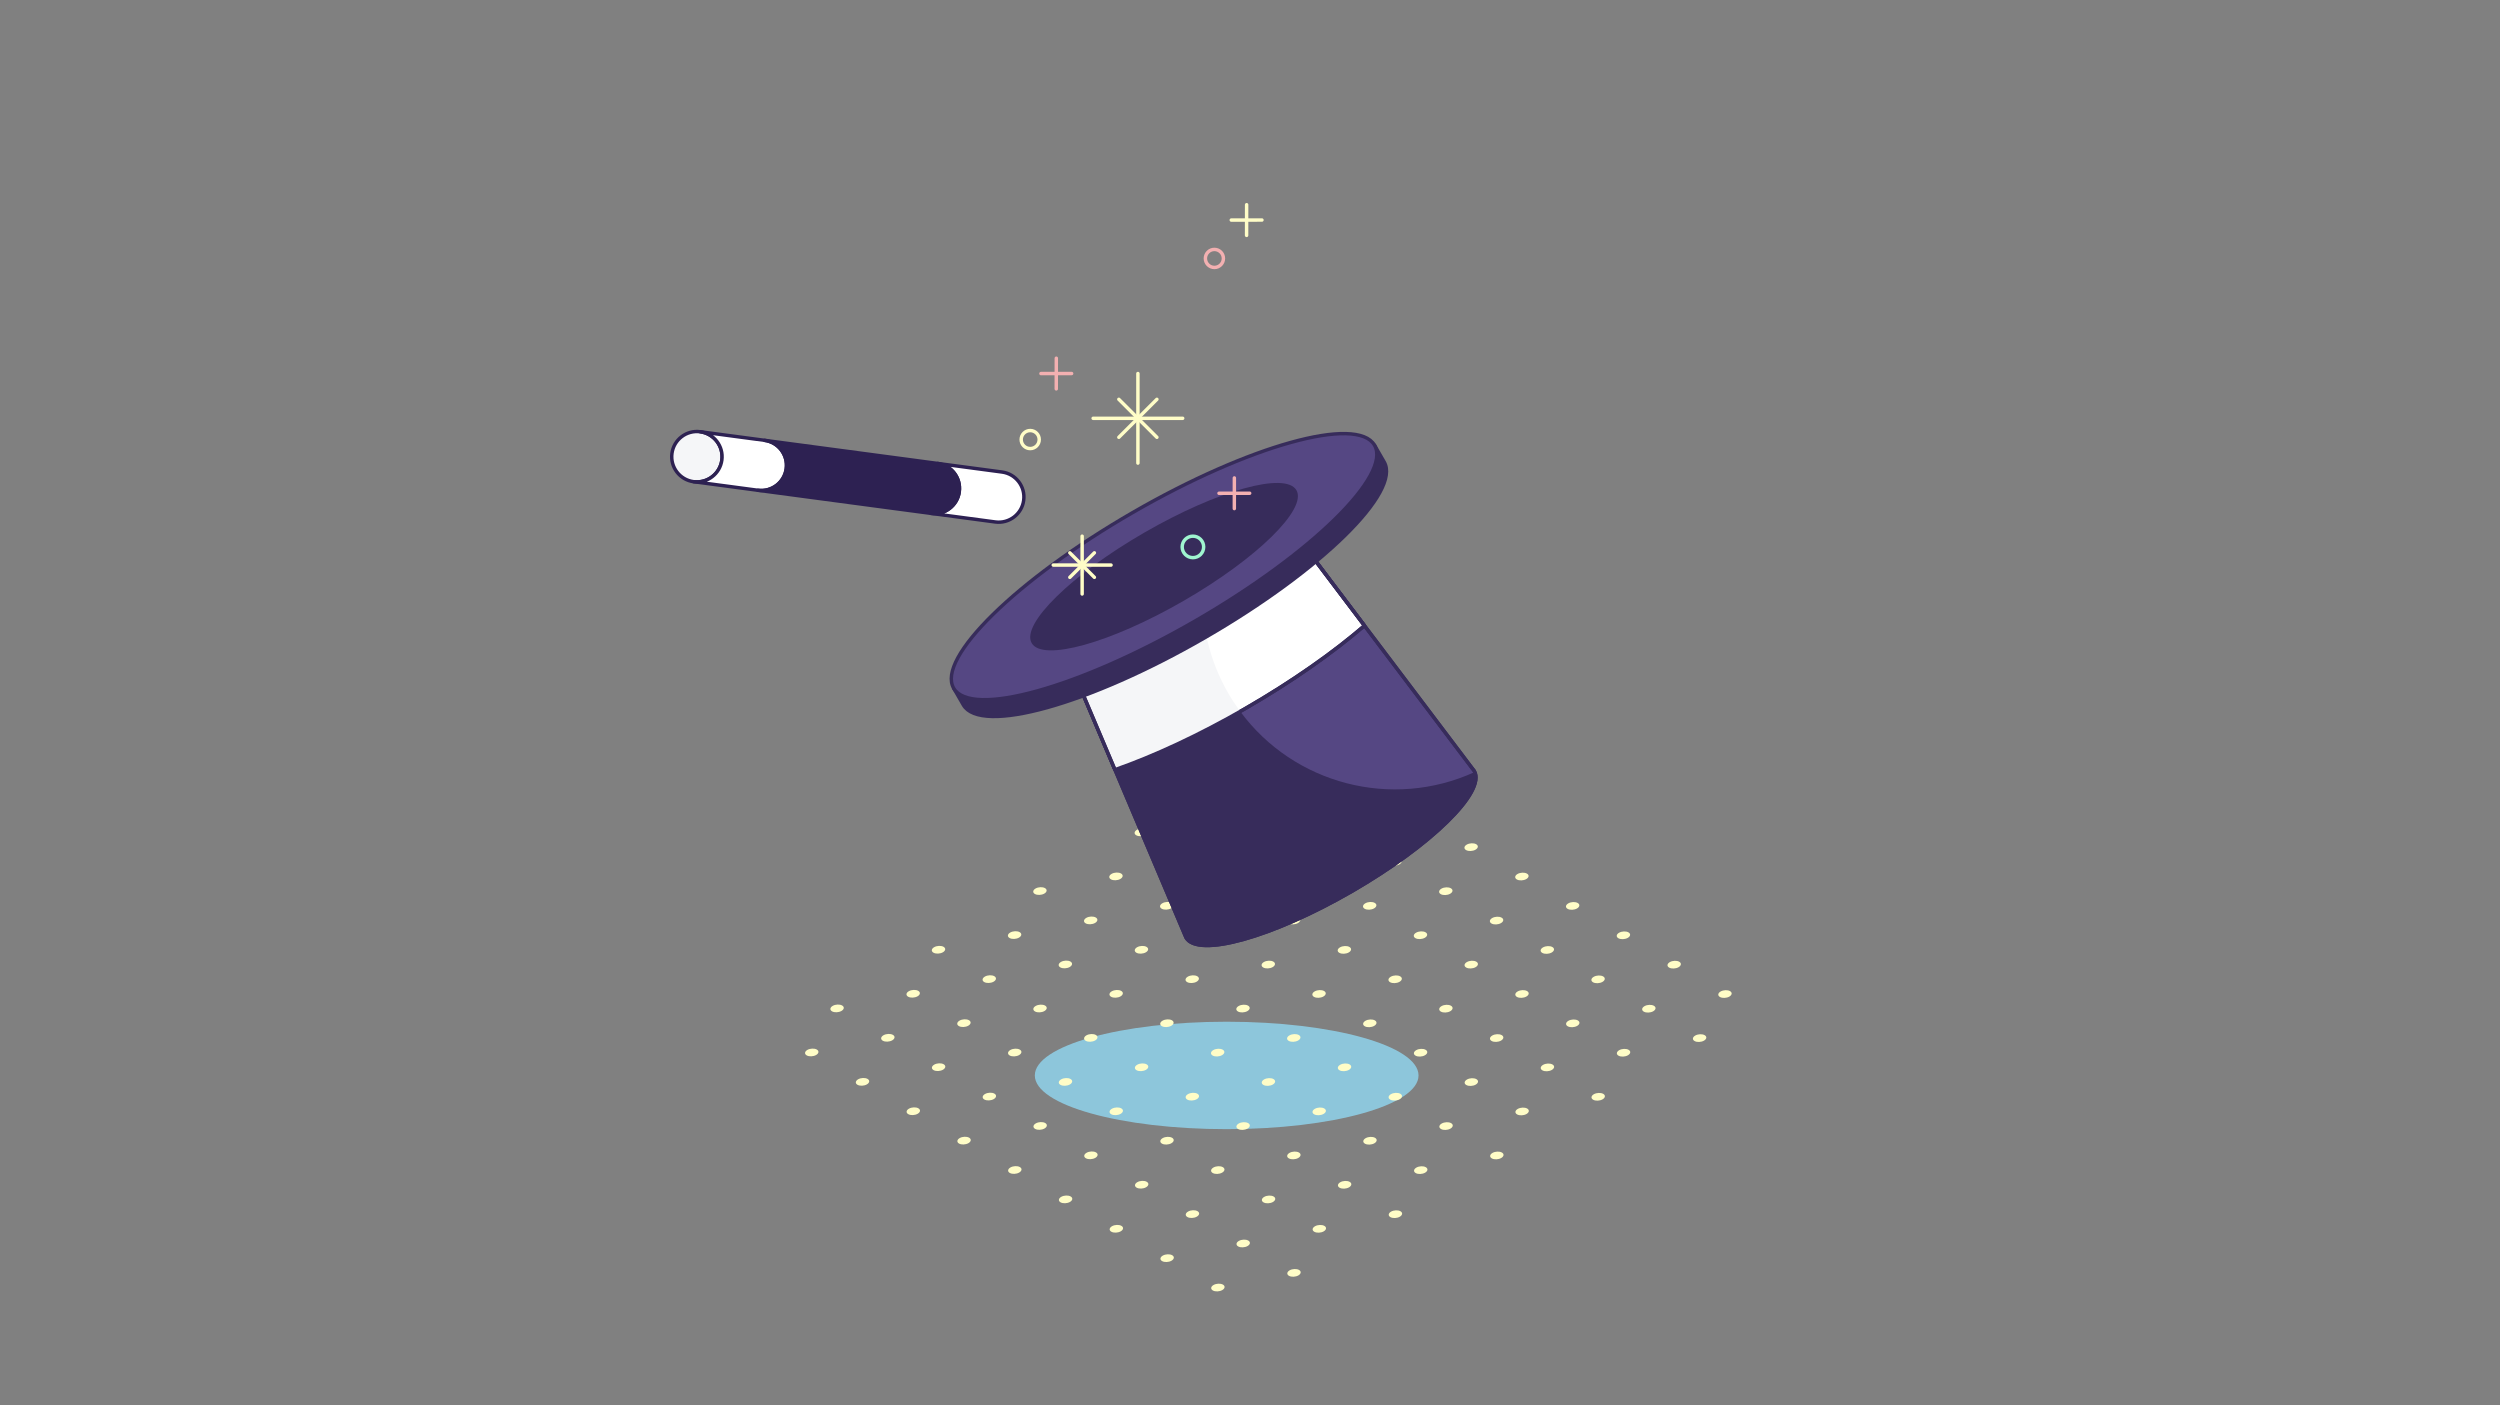 <?xml version="1.0" encoding="UTF-8"?> <svg xmlns="http://www.w3.org/2000/svg" width="724" height="407" viewBox="0 0 724 407" fill="none"><rect x="0" y="0" width="724" height="407" fill="#808080" stroke="none"/><path d="M316.574 121.142H342.506" stroke="#FFFDC7" stroke-linecap="round" stroke-linejoin="round"></path><path d="M329.539 134.111V108.173" stroke="#FFFDC7" stroke-linecap="round" stroke-linejoin="round"></path><path d="M335.037 126.641L324.016 115.644" stroke="#FFFDC7" stroke-linecap="round" stroke-linejoin="round"></path><path d="M335.037 115.644L324.016 126.641" stroke="#FFFDC7" stroke-linecap="round" stroke-linejoin="round"></path><path d="M310.341 108.173L301.461 108.183" stroke="#F3B0B1" stroke-linecap="round" stroke-linejoin="round"></path><path d="M305.906 103.738L305.896 112.618" stroke="#F3B0B1" stroke-linecap="round" stroke-linejoin="round"></path><path d="M365.458 63.722L356.578 63.731" stroke="#FFFDC7" stroke-linecap="round" stroke-linejoin="round"></path><path d="M361.023 59.287L361.014 68.167" stroke="#FFFDC7" stroke-linecap="round" stroke-linejoin="round"></path><g clip-path="url(#clip0_3182_6841)"><path d="M209.062 133.231C209.595 129.239 206.786 125.565 202.795 125.033C198.803 124.5 195.129 127.308 194.596 131.3C194.064 135.291 196.872 138.965 200.864 139.498C204.855 140.031 208.529 137.222 209.062 133.231Z" fill="#F5F6F8" stroke="#2D2152" stroke-linecap="round" stroke-linejoin="round"></path><path d="M227.7 135.719C228.233 131.727 225.425 128.054 221.433 127.521L202.783 125.031C206.775 125.564 209.583 129.238 209.05 133.229C208.517 137.221 204.844 140.029 200.852 139.496L219.502 141.986C223.494 142.519 227.168 139.711 227.7 135.719Z" fill="white" stroke="#2D2152" stroke-linecap="round" stroke-linejoin="round"></path><path d="M296.456 144.898C296.989 140.906 294.181 137.232 290.189 136.7L271.539 134.21C275.531 134.743 278.339 138.416 277.806 142.408C277.273 146.4 273.599 149.208 269.608 148.675L288.258 151.165C292.25 151.698 295.923 148.889 296.456 144.898Z" fill="white" stroke="#2D2152" stroke-linecap="round" stroke-linejoin="round"></path><path d="M277.806 142.408C278.339 138.416 275.531 134.743 271.539 134.21L221.434 127.521C225.425 128.054 228.234 131.727 227.701 135.719C227.168 139.711 223.494 142.519 219.503 141.986L269.619 148.677C273.611 149.209 277.285 146.401 277.818 142.409L277.806 142.408Z" fill="#2D2152" stroke="#2D2152" stroke-linecap="round" stroke-linejoin="round"></path></g><ellipse cx="355.245" cy="311.447" rx="55.563" ry="15.558" fill="#8DC6DB"></ellipse><mask id="mask0_3182_6841" style="mask-type:alpha" maskUnits="userSpaceOnUse" x="206" y="209" width="325" height="182"><path d="M345.467 390.001L206.336 309.989L380.583 209.086L530.382 286.875L345.467 390.001Z" fill="#D9D9D9"></path></mask><g mask="url(#mask0_3182_6841)"><path d="M211.51 241.851C212.214 242.256 213.441 242.205 214.249 241.741C215.056 241.27 215.144 240.563 214.447 240.158C213.742 239.753 212.516 239.805 211.708 240.269C210.9 240.732 210.812 241.446 211.51 241.851Z" fill="#FFFDC7"></path><path d="M240.885 224.854C241.589 225.259 242.816 225.208 243.624 224.744C244.431 224.273 244.519 223.566 243.822 223.161C243.117 222.756 241.891 222.808 241.083 223.271C240.275 223.743 240.187 224.449 240.885 224.854Z" fill="#FFFDC7"></path><path d="M204.183 254.609C204.888 255.014 206.115 254.962 206.922 254.499C207.73 254.028 207.818 253.321 207.121 252.916C206.416 252.511 205.189 252.563 204.382 253.026C203.574 253.498 203.486 254.204 204.183 254.609Z" fill="#FFFDC7"></path><path d="M233.554 237.604C234.259 238.009 235.486 237.958 236.293 237.494C237.101 237.023 237.189 236.316 236.492 235.911C235.787 235.506 234.56 235.558 233.753 236.021C232.945 236.493 232.857 237.199 233.554 237.604Z" fill="#FFFDC7"></path><path d="M262.906 220.614C263.611 221.019 264.837 220.967 265.645 220.504C266.453 220.04 266.541 219.326 265.843 218.921C265.138 218.516 263.912 218.567 263.104 219.031C262.297 219.502 262.208 220.209 262.906 220.614Z" fill="#FFFDC7"></path><path d="M226.213 250.361C226.918 250.766 228.144 250.714 228.952 250.251C229.759 249.787 229.847 249.073 229.15 248.668C228.452 248.263 227.219 248.315 226.411 248.778C225.603 249.242 225.515 249.956 226.213 250.361Z" fill="#FFFDC7"></path><path d="M255.586 233.364C256.291 233.769 257.517 233.717 258.325 233.254C259.132 232.782 259.221 232.076 258.523 231.671C257.825 231.266 256.592 231.317 255.784 231.781C254.976 232.252 254.888 232.959 255.586 233.364Z" fill="#FFFDC7"></path><path d="M284.943 216.366C285.648 216.771 286.874 216.719 287.682 216.256C288.49 215.784 288.578 215.078 287.88 214.673C287.175 214.268 285.949 214.319 285.141 214.783C284.334 215.247 284.246 215.961 284.943 216.366Z" fill="#FFFDC7"></path><path d="M218.883 263.119C219.588 263.524 220.814 263.472 221.622 263.008C222.429 262.545 222.517 261.831 221.82 261.426C221.122 261.021 219.889 261.072 219.081 261.536C218.273 262 218.185 262.714 218.883 263.119Z" fill="#FFFDC7"></path><path d="M248.256 246.114C248.961 246.519 250.187 246.467 250.995 246.004C251.802 245.54 251.89 244.826 251.193 244.421C250.488 244.016 249.262 244.067 248.454 244.531C247.646 244.995 247.558 245.709 248.256 246.114Z" fill="#FFFDC7"></path><path d="M277.613 229.124C278.318 229.529 279.544 229.477 280.352 229.013C281.16 228.542 281.248 227.835 280.55 227.431C279.845 227.026 278.619 227.077 277.811 227.541C277.004 228.012 276.915 228.719 277.613 229.124Z" fill="#FFFDC7"></path><path d="M306.986 212.126C307.691 212.531 308.917 212.479 309.725 212.015C310.533 211.544 310.621 210.837 309.923 210.433C309.218 210.028 307.992 210.079 307.184 210.543C306.377 211.014 306.288 211.721 306.986 212.126Z" fill="#FFFDC7"></path><path d="M214.486 274.169C213.781 273.764 212.555 273.816 211.747 274.279C210.939 274.75 210.851 275.457 211.549 275.862C212.254 276.267 213.48 276.215 214.288 275.752C215.095 275.28 215.183 274.574 214.486 274.169Z" fill="#FFFDC7"></path><path d="M240.92 258.872C241.625 259.277 242.851 259.225 243.659 258.761C244.466 258.29 244.555 257.584 243.857 257.179C243.152 256.774 241.926 256.825 241.118 257.289C240.31 257.76 240.222 258.467 240.92 258.872Z" fill="#FFFDC7"></path><path d="M270.293 241.874C270.998 242.279 272.224 242.227 273.032 241.763C273.839 241.292 273.928 240.585 273.23 240.181C272.525 239.776 271.299 239.827 270.491 240.291C269.683 240.762 269.595 241.469 270.293 241.874Z" fill="#FFFDC7"></path><path d="M299.644 224.876C300.349 225.281 301.576 225.229 302.383 224.765C303.191 224.301 303.279 223.587 302.582 223.183C301.884 222.778 300.65 222.829 299.843 223.293C299.035 223.757 298.947 224.471 299.644 224.876Z" fill="#FFFDC7"></path><path d="M207.15 286.927C206.445 286.522 205.219 286.573 204.411 287.037C203.603 287.508 203.515 288.215 204.213 288.62C204.918 289.025 206.144 288.973 206.952 288.509C207.759 288.038 207.847 287.332 207.15 286.927Z" fill="#FFFDC7"></path><path d="M233.584 271.63C234.289 272.034 235.515 271.983 236.323 271.519C237.13 271.048 237.219 270.341 236.521 269.936C235.816 269.532 234.59 269.583 233.782 270.047C232.974 270.518 232.886 271.225 233.584 271.63Z" fill="#FFFDC7"></path><path d="M262.957 254.624C263.662 255.029 264.888 254.977 265.696 254.513C266.504 254.042 266.592 253.335 265.894 252.931C265.189 252.526 263.963 252.577 263.155 253.041C262.347 253.512 262.259 254.219 262.957 254.624Z" fill="#FFFDC7"></path><path d="M292.314 237.634C293.019 238.038 294.245 237.987 295.053 237.523C295.861 237.059 295.949 236.345 295.251 235.94C294.547 235.535 293.32 235.587 292.512 236.051C291.705 236.515 291.617 237.229 292.314 237.634Z" fill="#FFFDC7"></path><path d="M321.687 220.635C322.392 221.04 323.619 220.989 324.426 220.525C325.234 220.061 325.322 219.347 324.625 218.942C323.927 218.537 322.693 218.589 321.886 219.053C321.078 219.517 320.99 220.231 321.687 220.635Z" fill="#FFFDC7"></path><path d="M229.185 282.679C228.48 282.274 227.254 282.325 226.446 282.789C225.638 283.26 225.55 283.967 226.248 284.372C226.945 284.777 228.179 284.725 228.987 284.261C229.795 283.79 229.883 283.084 229.185 282.679Z" fill="#FFFDC7"></path><path d="M255.621 267.382C256.326 267.786 257.552 267.735 258.36 267.271C259.168 266.8 259.256 266.093 258.558 265.688C257.861 265.284 256.627 265.335 255.819 265.799C255.011 266.263 254.923 266.977 255.621 267.382Z" fill="#FFFDC7"></path><path d="M284.992 250.384C285.697 250.789 286.923 250.738 287.731 250.274C288.539 249.803 288.627 249.096 287.929 248.691C287.232 248.286 285.998 248.338 285.19 248.802C284.382 249.273 284.294 249.98 284.992 250.384Z" fill="#FFFDC7"></path><path d="M314.351 233.385C315.056 233.79 316.283 233.739 317.09 233.275C317.898 232.804 317.986 232.097 317.289 231.692C316.584 231.287 315.357 231.339 314.55 231.803C313.742 232.274 313.654 232.981 314.351 233.385Z" fill="#FFFDC7"></path><path d="M343.722 216.387C344.427 216.792 345.654 216.741 346.461 216.277C347.269 215.806 347.357 215.099 346.66 214.694C345.955 214.289 344.728 214.341 343.921 214.805C343.113 215.276 343.025 215.983 343.722 216.387Z" fill="#FFFDC7"></path><path d="M221.851 295.436C221.146 295.032 219.92 295.083 219.112 295.547C218.304 296.018 218.216 296.725 218.914 297.13C219.619 297.534 220.845 297.483 221.653 297.019C222.461 296.548 222.549 295.841 221.851 295.436Z" fill="#FFFDC7"></path><path d="M248.287 280.139C248.992 280.544 250.218 280.493 251.026 280.029C251.834 279.558 251.922 278.851 251.224 278.446C250.519 278.041 249.293 278.093 248.485 278.557C247.677 279.028 247.589 279.734 248.287 280.139Z" fill="#FFFDC7"></path><path d="M277.658 263.134C278.363 263.539 279.589 263.488 280.397 263.024C281.205 262.553 281.293 261.846 280.595 261.441C279.89 261.036 278.664 261.088 277.856 261.552C277.048 262.023 276.96 262.73 277.658 263.134Z" fill="#FFFDC7"></path><path d="M307.017 246.144C307.722 246.549 308.949 246.498 309.756 246.034C310.564 245.57 310.652 244.856 309.955 244.451C309.25 244.046 308.023 244.098 307.216 244.562C306.408 245.033 306.32 245.739 307.017 246.144Z" fill="#FFFDC7"></path><path d="M336.388 229.146C337.093 229.551 338.32 229.5 339.127 229.036C339.935 228.572 340.023 227.858 339.326 227.453C338.621 227.048 337.394 227.1 336.587 227.563C335.779 228.035 335.691 228.741 336.388 229.146Z" fill="#FFFDC7"></path><path d="M365.761 212.14C366.466 212.545 367.693 212.494 368.5 212.03C369.308 211.566 369.396 210.852 368.699 210.447C367.994 210.042 366.767 210.094 365.96 210.558C365.152 211.029 365.064 211.735 365.761 212.14Z" fill="#FFFDC7"></path><path d="M243.886 291.188C243.181 290.784 241.955 290.835 241.147 291.299C240.34 291.77 240.251 292.477 240.949 292.882C241.647 293.286 242.88 293.235 243.688 292.771C244.496 292.3 244.584 291.593 243.886 291.188Z" fill="#FFFDC7"></path><path d="M270.322 275.891C271.027 276.296 272.253 276.245 273.061 275.781C273.869 275.317 273.957 274.603 273.259 274.198C272.562 273.793 271.328 273.845 270.52 274.309C269.713 274.78 269.624 275.486 270.322 275.891Z" fill="#FFFDC7"></path><path d="M299.695 258.894C300.4 259.299 301.626 259.248 302.434 258.784C303.242 258.313 303.33 257.606 302.632 257.201C301.935 256.796 300.701 256.848 299.893 257.312C299.086 257.783 298.997 258.489 299.695 258.894Z" fill="#FFFDC7"></path><path d="M329.051 241.896C329.755 242.301 330.982 242.25 331.79 241.786C332.597 241.315 332.685 240.608 331.988 240.203C331.283 239.798 330.057 239.85 329.249 240.313C328.441 240.785 328.353 241.491 329.051 241.896Z" fill="#FFFDC7"></path><path d="M358.426 224.898C359.13 225.303 360.357 225.252 361.165 224.788C361.972 224.317 362.06 223.61 361.363 223.205C360.658 222.8 359.432 222.852 358.624 223.315C357.816 223.779 357.728 224.493 358.426 224.898Z" fill="#FFFDC7"></path><path d="M236.55 303.946C235.845 303.541 234.619 303.593 233.811 304.057C233.004 304.52 232.915 305.234 233.613 305.639C234.318 306.044 235.544 305.993 236.352 305.529C237.16 305.065 237.248 304.351 236.55 303.946Z" fill="#FFFDC7"></path><path d="M262.986 288.641C263.691 289.046 264.917 288.995 265.725 288.531C266.533 288.067 266.621 287.353 265.923 286.948C265.226 286.543 263.992 286.595 263.184 287.059C262.377 287.522 262.289 288.236 262.986 288.641Z" fill="#FFFDC7"></path><path d="M292.359 271.644C293.064 272.049 294.29 271.998 295.098 271.534C295.906 271.07 295.994 270.356 295.296 269.951C294.591 269.546 293.365 269.598 292.557 270.062C291.75 270.525 291.662 271.239 292.359 271.644Z" fill="#FFFDC7"></path><path d="M321.717 254.654C322.422 255.059 323.648 255.007 324.456 254.544C325.263 254.072 325.351 253.366 324.654 252.961C323.949 252.556 322.723 252.608 321.915 253.071C321.107 253.542 321.019 254.249 321.717 254.654Z" fill="#FFFDC7"></path><path d="M351.09 237.648C351.795 238.053 353.021 238.002 353.829 237.538C354.636 237.067 354.724 236.36 354.027 235.955C353.322 235.55 352.096 235.602 351.288 236.065C350.48 236.537 350.392 237.243 351.09 237.648Z" fill="#FFFDC7"></path><path d="M380.461 220.651C381.166 221.056 382.392 221.004 383.2 220.541C384.007 220.07 384.096 219.363 383.398 218.958C382.693 218.553 381.467 218.605 380.659 219.068C379.851 219.539 379.763 220.246 380.461 220.651Z" fill="#FFFDC7"></path><path d="M258.589 299.698C257.884 299.293 256.658 299.345 255.85 299.809C255.043 300.28 254.955 300.986 255.652 301.391C256.357 301.796 257.583 301.745 258.391 301.281C259.199 300.81 259.287 300.103 258.589 299.698Z" fill="#FFFDC7"></path><path d="M285.023 284.401C285.728 284.806 286.954 284.754 287.762 284.291C288.57 283.82 288.658 283.113 287.96 282.708C287.256 282.303 286.029 282.355 285.221 282.818C284.414 283.289 284.326 283.996 285.023 284.401Z" fill="#FFFDC7"></path><path d="M314.396 267.396C315.101 267.801 316.327 267.75 317.135 267.286C317.943 266.815 318.031 266.108 317.333 265.703C316.629 265.298 315.402 265.35 314.595 265.813C313.787 266.285 313.699 266.991 314.396 267.396Z" fill="#FFFDC7"></path><path d="M343.754 250.406C344.459 250.811 345.685 250.759 346.493 250.296C347.3 249.824 347.389 249.118 346.691 248.713C345.993 248.308 344.76 248.359 343.952 248.823C343.144 249.294 343.056 250.001 343.754 250.406Z" fill="#FFFDC7"></path><path d="M373.127 233.408C373.832 233.813 375.058 233.761 375.866 233.297C376.673 232.834 376.762 232.12 376.064 231.715C375.366 231.31 374.133 231.361 373.325 231.825C372.517 232.296 372.429 233.003 373.127 233.408Z" fill="#FFFDC7"></path><path d="M251.251 312.456C250.547 312.051 249.32 312.103 248.512 312.566C247.705 313.038 247.617 313.744 248.314 314.149C249.019 314.554 250.245 314.502 251.053 314.039C251.861 313.568 251.949 312.861 251.251 312.456Z" fill="#FFFDC7"></path><path d="M277.685 297.151C278.39 297.556 279.617 297.504 280.424 297.041C281.232 296.57 281.32 295.863 280.623 295.458C279.918 295.053 278.691 295.105 277.884 295.568C277.076 296.039 276.988 296.746 277.685 297.151Z" fill="#FFFDC7"></path><path d="M307.06 280.154C307.765 280.559 308.992 280.507 309.799 280.044C310.607 279.572 310.695 278.866 309.998 278.461C309.293 278.056 308.066 278.108 307.259 278.571C306.451 279.042 306.363 279.749 307.06 280.154Z" fill="#FFFDC7"></path><path d="M336.416 263.164C337.121 263.569 338.347 263.517 339.155 263.053C339.963 262.59 340.051 261.876 339.353 261.471C338.648 261.066 337.422 261.117 336.614 261.581C335.806 262.045 335.718 262.759 336.416 263.164Z" fill="#FFFDC7"></path><path d="M365.789 246.158C366.494 246.563 367.72 246.511 368.528 246.047C369.336 245.584 369.424 244.87 368.726 244.465C368.028 244.06 366.795 244.111 365.987 244.575C365.179 245.039 365.091 245.753 365.789 246.158Z" fill="#FFFDC7"></path><path d="M395.162 229.161C395.867 229.566 397.093 229.514 397.901 229.05C398.709 228.587 398.797 227.873 398.099 227.468C397.394 227.063 396.168 227.114 395.36 227.578C394.552 228.042 394.464 228.756 395.162 229.161Z" fill="#FFFDC7"></path><path d="M273.289 308.208C272.584 307.803 271.357 307.855 270.55 308.318C269.742 308.789 269.654 309.496 270.351 309.901C271.049 310.306 272.283 310.254 273.09 309.791C273.898 309.32 273.986 308.613 273.289 308.208Z" fill="#FFFDC7"></path><path d="M299.724 292.911C300.429 293.316 301.656 293.264 302.463 292.8C303.271 292.337 303.359 291.623 302.662 291.218C301.964 290.813 300.73 290.864 299.923 291.328C299.115 291.792 299.027 292.506 299.724 292.911Z" fill="#FFFDC7"></path><path d="M329.095 275.907C329.8 276.312 331.027 276.26 331.834 275.797C332.642 275.333 332.73 274.619 332.033 274.214C331.335 273.809 330.101 273.86 329.294 274.324C328.486 274.788 328.398 275.502 329.095 275.907Z" fill="#FFFDC7"></path><path d="M358.455 258.916C359.16 259.321 360.386 259.269 361.194 258.805C362.002 258.334 362.09 257.627 361.392 257.223C360.687 256.818 359.461 256.869 358.653 257.333C357.845 257.804 357.757 258.511 358.455 258.916Z" fill="#FFFDC7"></path><path d="M387.826 241.918C388.531 242.323 389.757 242.271 390.565 241.807C391.373 241.336 391.461 240.629 390.763 240.225C390.058 239.82 388.832 239.871 388.024 240.335C387.216 240.806 387.128 241.513 387.826 241.918Z" fill="#FFFDC7"></path><path d="M265.962 320.966C265.257 320.561 264.031 320.612 263.223 321.076C262.416 321.54 262.328 322.254 263.025 322.659C263.73 323.064 264.956 323.012 265.764 322.548C266.572 322.077 266.66 321.371 265.962 320.966Z" fill="#FFFDC7"></path><path d="M292.396 305.661C293.101 306.066 294.327 306.014 295.135 305.55C295.943 305.079 296.031 304.373 295.333 303.968C294.629 303.563 293.402 303.614 292.595 304.078C291.787 304.542 291.699 305.256 292.396 305.661Z" fill="#FFFDC7"></path><path d="M321.769 288.664C322.474 289.069 323.701 289.017 324.508 288.553C325.316 288.082 325.404 287.376 324.707 286.971C324.002 286.566 322.775 286.617 321.968 287.081C321.16 287.545 321.072 288.259 321.769 288.664Z" fill="#FFFDC7"></path><path d="M351.125 271.674C351.83 272.078 353.056 272.027 353.864 271.563C354.671 271.092 354.76 270.385 354.062 269.98C353.357 269.576 352.131 269.627 351.323 270.091C350.515 270.562 350.427 271.269 351.125 271.674Z" fill="#FFFDC7"></path><path d="M380.5 254.668C381.205 255.073 382.431 255.021 383.239 254.557C384.046 254.086 384.135 253.379 383.437 252.975C382.732 252.57 381.506 252.621 380.698 253.085C379.89 253.556 379.802 254.263 380.5 254.668Z" fill="#FFFDC7"></path><path d="M409.871 237.671C410.576 238.075 411.802 238.024 412.61 237.56C413.418 237.089 413.506 236.382 412.808 235.977C412.103 235.573 410.877 235.624 410.069 236.088C409.261 236.559 409.173 237.266 409.871 237.671Z" fill="#FFFDC7"></path><path d="M287.99 316.718C287.285 316.313 286.059 316.364 285.251 316.828C284.443 317.299 284.355 318.006 285.053 318.411C285.757 318.816 286.984 318.764 287.791 318.3C288.599 317.829 288.687 317.123 287.99 316.718Z" fill="#FFFDC7"></path><path d="M314.424 301.421C315.129 301.825 316.355 301.774 317.163 301.31C317.97 300.846 318.058 300.132 317.361 299.727C316.656 299.323 315.43 299.374 314.622 299.838C313.814 300.309 313.726 301.016 314.424 301.421Z" fill="#FFFDC7"></path><path d="M343.797 284.417C344.502 284.822 345.728 284.77 346.536 284.306C347.343 283.843 347.431 283.128 346.734 282.724C346.029 282.319 344.803 282.37 343.995 282.834C343.187 283.305 343.099 284.012 343.797 284.417Z" fill="#FFFDC7"></path><path d="M373.154 267.425C373.859 267.83 375.085 267.779 375.893 267.315C376.701 266.844 376.789 266.137 376.091 265.732C375.394 265.327 374.16 265.379 373.352 265.843C372.545 266.314 372.456 267.021 373.154 267.425Z" fill="#FFFDC7"></path><path d="M402.527 250.427C403.232 250.832 404.458 250.781 405.266 250.317C406.074 249.853 406.162 249.139 405.464 248.734C404.767 248.329 403.533 248.381 402.725 248.845C401.918 249.308 401.83 250.023 402.527 250.427Z" fill="#FFFDC7"></path><path d="M280.662 329.476C279.957 329.071 278.73 329.122 277.923 329.586C277.115 330.05 277.027 330.764 277.724 331.169C278.429 331.574 279.656 331.522 280.463 331.058C281.271 330.594 281.359 329.88 280.662 329.476Z" fill="#FFFDC7"></path><path d="M307.097 314.171C307.802 314.575 309.029 314.524 309.836 314.06C310.644 313.596 310.732 312.882 310.035 312.477C309.337 312.073 308.103 312.124 307.296 312.588C306.488 313.052 306.4 313.766 307.097 314.171Z" fill="#FFFDC7"></path><path d="M336.469 297.174C337.173 297.578 338.4 297.527 339.207 297.063C340.015 296.599 340.103 295.885 339.406 295.48C338.708 295.076 337.475 295.127 336.667 295.591C335.859 296.055 335.771 296.769 336.469 297.174Z" fill="#FFFDC7"></path><path d="M365.828 280.183C366.533 280.588 367.759 280.537 368.567 280.073C369.375 279.602 369.463 278.895 368.765 278.49C368.06 278.085 366.834 278.137 366.026 278.601C365.218 279.064 365.13 279.778 365.828 280.183Z" fill="#FFFDC7"></path><path d="M395.199 263.177C395.904 263.582 397.13 263.531 397.938 263.067C398.746 262.596 398.834 261.889 398.136 261.484C397.431 261.079 396.205 261.131 395.397 261.595C394.59 262.058 394.501 262.773 395.199 263.177Z" fill="#FFFDC7"></path><path d="M424.572 246.18C425.277 246.585 426.503 246.534 427.311 246.07C428.119 245.599 428.207 244.892 427.509 244.487C426.804 244.082 425.578 244.134 424.77 244.598C423.963 245.061 423.874 245.775 424.572 246.18Z" fill="#FFFDC7"></path><path d="M302.697 325.227C301.992 324.823 300.766 324.874 299.958 325.338C299.15 325.809 299.062 326.516 299.76 326.921C300.464 327.325 301.691 327.274 302.499 326.81C303.306 326.339 303.394 325.632 302.697 325.227Z" fill="#FFFDC7"></path><path d="M329.133 309.93C329.838 310.335 331.064 310.284 331.872 309.82C332.679 309.349 332.767 308.642 332.07 308.237C331.365 307.832 330.139 307.884 329.331 308.348C328.523 308.819 328.435 309.525 329.133 309.93Z" fill="#FFFDC7"></path><path d="M358.506 292.926C359.211 293.331 360.437 293.28 361.245 292.816C362.052 292.345 362.14 291.638 361.443 291.233C360.738 290.828 359.512 290.88 358.704 291.344C357.896 291.815 357.808 292.522 358.506 292.926Z" fill="#FFFDC7"></path><path d="M387.863 275.935C388.568 276.34 389.794 276.289 390.602 275.825C391.41 275.354 391.498 274.647 390.8 274.242C390.095 273.837 388.869 273.889 388.061 274.353C387.254 274.824 387.165 275.53 387.863 275.935Z" fill="#FFFDC7"></path><path d="M417.236 258.937C417.941 259.342 419.167 259.291 419.975 258.827C420.783 258.363 420.871 257.649 420.173 257.244C419.468 256.839 418.242 256.891 417.434 257.354C416.627 257.826 416.539 258.532 417.236 258.937Z" fill="#FFFDC7"></path><path d="M295.361 337.985C294.656 337.58 293.43 337.632 292.622 338.096C291.814 338.567 291.726 339.274 292.424 339.678C293.129 340.083 294.355 340.032 295.163 339.568C295.97 339.097 296.058 338.39 295.361 337.985Z" fill="#FFFDC7"></path><path d="M321.797 322.68C322.502 323.085 323.728 323.034 324.536 322.57C325.343 322.099 325.431 321.392 324.734 320.987C324.029 320.582 322.803 320.634 321.995 321.098C321.187 321.569 321.099 322.275 321.797 322.68Z" fill="#FFFDC7"></path><path d="M351.17 305.683C351.875 306.088 353.101 306.037 353.909 305.573C354.716 305.102 354.805 304.395 354.107 303.99C353.402 303.585 352.176 303.637 351.368 304.101C350.56 304.572 350.472 305.278 351.17 305.683Z" fill="#FFFDC7"></path><path d="M380.527 288.693C381.232 289.098 382.458 289.046 383.266 288.583C384.074 288.119 384.162 287.405 383.464 287C382.759 286.595 381.533 286.647 380.725 287.11C379.918 287.574 379.83 288.288 380.527 288.693Z" fill="#FFFDC7"></path><path d="M409.9 271.687C410.605 272.092 411.831 272.041 412.639 271.577C413.447 271.113 413.535 270.399 412.837 269.994C412.14 269.589 410.906 269.641 410.098 270.104C409.291 270.568 409.203 271.282 409.9 271.687Z" fill="#FFFDC7"></path><path d="M439.271 254.69C439.976 255.095 441.202 255.043 442.01 254.58C442.818 254.116 442.906 253.402 442.208 252.997C441.511 252.592 440.277 252.644 439.47 253.107C438.662 253.571 438.574 254.285 439.271 254.69Z" fill="#FFFDC7"></path><path d="M317.4 333.737C316.695 333.332 315.469 333.384 314.661 333.848C313.853 334.319 313.765 335.025 314.463 335.43C315.16 335.835 316.394 335.784 317.202 335.32C318.009 334.849 318.097 334.142 317.4 333.737Z" fill="#FFFDC7"></path><path d="M343.834 318.44C344.539 318.845 345.765 318.793 346.573 318.33C347.38 317.859 347.469 317.152 346.771 316.747C346.073 316.342 344.84 316.394 344.032 316.857C343.224 317.329 343.136 318.035 343.834 318.44Z" fill="#FFFDC7"></path><path d="M373.207 301.436C373.912 301.841 375.138 301.79 375.946 301.326C376.754 300.862 376.842 300.148 376.144 299.743C375.439 299.338 374.213 299.39 373.405 299.854C372.597 300.317 372.509 301.031 373.207 301.436Z" fill="#FFFDC7"></path><path d="M402.564 284.445C403.269 284.85 404.495 284.798 405.303 284.335C406.111 283.863 406.199 283.157 405.501 282.752C404.797 282.347 403.57 282.399 402.762 282.862C401.955 283.333 401.867 284.04 402.564 284.445Z" fill="#FFFDC7"></path><path d="M431.937 267.447C432.642 267.852 433.869 267.8 434.676 267.337C435.484 266.865 435.572 266.159 434.875 265.754C434.17 265.349 432.943 265.4 432.136 265.864C431.328 266.335 431.24 267.042 431.937 267.447Z" fill="#FFFDC7"></path><path d="M310.064 346.496C309.359 346.091 308.133 346.143 307.325 346.606C306.517 347.07 306.429 347.784 307.127 348.189C307.832 348.594 309.058 348.543 309.866 348.079C310.673 347.615 310.762 346.901 310.064 346.496Z" fill="#FFFDC7"></path><path d="M336.498 331.191C337.203 331.596 338.429 331.544 339.237 331.081C340.045 330.617 340.133 329.903 339.435 329.498C338.737 329.093 337.504 329.145 336.696 329.608C335.888 330.072 335.8 330.786 336.498 331.191Z" fill="#FFFDC7"></path><path d="M365.871 314.193C366.576 314.598 367.802 314.546 368.61 314.083C369.418 313.612 369.506 312.905 368.808 312.5C368.111 312.095 366.877 312.147 366.069 312.61C365.261 313.081 365.173 313.788 365.871 314.193Z" fill="#FFFDC7"></path><path d="M395.228 297.203C395.933 297.608 397.16 297.556 397.967 297.092C398.775 296.621 398.863 295.915 398.166 295.51C397.461 295.105 396.234 295.156 395.427 295.62C394.619 296.091 394.531 296.798 395.228 297.203Z" fill="#FFFDC7"></path><path d="M424.601 280.197C425.306 280.602 426.533 280.55 427.34 280.087C428.148 279.615 428.236 278.909 427.539 278.504C426.834 278.099 425.607 278.15 424.8 278.614C423.992 279.085 423.904 279.792 424.601 280.197Z" fill="#FFFDC7"></path><path d="M453.972 263.2C454.677 263.605 455.904 263.553 456.711 263.089C457.519 262.618 457.607 261.912 456.91 261.507C456.205 261.102 454.978 261.153 454.171 261.617C453.363 262.088 453.275 262.795 453.972 263.2Z" fill="#FFFDC7"></path><path d="M332.099 342.248C331.394 341.843 330.168 341.895 329.36 342.358C328.552 342.83 328.464 343.536 329.162 343.941C329.867 344.346 331.093 344.294 331.901 343.831C332.709 343.36 332.797 342.653 332.099 342.248Z" fill="#FFFDC7"></path><path d="M358.535 326.951C359.24 327.356 360.466 327.304 361.274 326.84C362.082 326.369 362.17 325.663 361.472 325.258C360.767 324.853 359.541 324.904 358.733 325.368C357.925 325.839 357.837 326.546 358.535 326.951Z" fill="#FFFDC7"></path><path d="M387.906 309.946C388.611 310.351 389.837 310.299 390.645 309.836C391.453 309.364 391.541 308.658 390.843 308.253C390.138 307.848 388.912 307.9 388.104 308.363C387.297 308.834 387.208 309.541 387.906 309.946Z" fill="#FFFDC7"></path><path d="M417.265 292.955C417.97 293.36 419.197 293.308 420.004 292.844C420.812 292.373 420.9 291.667 420.203 291.262C419.505 290.857 418.271 290.908 417.464 291.372C416.656 291.843 416.568 292.55 417.265 292.955Z" fill="#FFFDC7"></path><path d="M446.636 275.957C447.341 276.362 448.568 276.31 449.375 275.846C450.183 275.375 450.271 274.668 449.574 274.264C448.876 273.859 447.643 273.91 446.835 274.374C446.027 274.845 445.939 275.552 446.636 275.957Z" fill="#FFFDC7"></path><path d="M324.765 355.006C324.06 354.601 322.834 354.652 322.026 355.116C321.218 355.587 321.13 356.294 321.828 356.699C322.533 357.104 323.759 357.052 324.567 356.589C325.375 356.125 325.463 355.411 324.765 355.006Z" fill="#FFFDC7"></path><path d="M351.201 339.701C351.906 340.106 353.132 340.054 353.94 339.59C354.748 339.127 354.836 338.413 354.138 338.008C353.433 337.603 352.207 337.654 351.399 338.118C350.591 338.589 350.503 339.296 351.201 339.701Z" fill="#FFFDC7"></path><path d="M380.572 322.704C381.277 323.109 382.503 323.057 383.311 322.593C384.119 322.122 384.207 321.416 383.509 321.011C382.804 320.606 381.578 320.657 380.77 321.121C379.963 321.592 379.874 322.299 380.572 322.704Z" fill="#FFFDC7"></path><path d="M409.931 305.713C410.636 306.117 411.863 306.066 412.67 305.602C413.478 305.138 413.566 304.424 412.869 304.019C412.164 303.615 410.937 303.666 410.13 304.13C409.322 304.594 409.234 305.308 409.931 305.713Z" fill="#FFFDC7"></path><path d="M439.303 288.707C440.007 289.112 441.234 289.06 442.041 288.596C442.849 288.133 442.937 287.418 442.24 287.014C441.542 286.609 440.309 286.66 439.501 287.124C438.693 287.588 438.605 288.302 439.303 288.707Z" fill="#FFFDC7"></path><path d="M468.676 271.71C469.38 272.115 470.607 272.063 471.415 271.599C472.222 271.135 472.31 270.421 471.613 270.017C470.915 269.612 469.682 269.663 468.874 270.127C468.066 270.591 467.978 271.305 468.676 271.71Z" fill="#FFFDC7"></path><path d="M346.8 350.758C346.095 350.353 344.869 350.404 344.061 350.868C343.254 351.332 343.165 352.046 343.863 352.451C344.568 352.856 345.794 352.804 346.602 352.34C347.41 351.869 347.498 351.163 346.8 350.758Z" fill="#FFFDC7"></path><path d="M373.236 335.461C373.941 335.866 375.167 335.814 375.975 335.35C376.783 334.879 376.871 334.172 376.173 333.768C375.468 333.363 374.242 333.414 373.434 333.878C372.627 334.349 372.538 335.056 373.236 335.461Z" fill="#FFFDC7"></path><path d="M402.609 318.456C403.314 318.861 404.54 318.809 405.348 318.345C406.156 317.874 406.244 317.168 405.546 316.763C404.841 316.358 403.615 316.409 402.807 316.873C402 317.337 401.912 318.051 402.609 318.456Z" fill="#FFFDC7"></path><path d="M431.965 301.466C432.67 301.87 433.896 301.819 434.704 301.355C435.511 300.884 435.599 300.177 434.902 299.772C434.197 299.367 432.971 299.419 432.163 299.883C431.355 300.354 431.267 301.061 431.965 301.466Z" fill="#FFFDC7"></path><path d="M461.338 284.467C462.043 284.871 463.269 284.82 464.077 284.356C464.884 283.885 464.973 283.178 464.275 282.773C463.57 282.368 462.344 282.42 461.536 282.884C460.728 283.355 460.64 284.062 461.338 284.467Z" fill="#FFFDC7"></path><path d="M339.472 363.516C338.767 363.111 337.541 363.162 336.733 363.626C335.925 364.097 335.837 364.804 336.535 365.209C337.24 365.614 338.466 365.562 339.274 365.098C340.082 364.627 340.17 363.92 339.472 363.516Z" fill="#FFFDC7"></path><path d="M368.843 346.511C368.138 346.106 366.912 346.157 366.104 346.621C365.297 347.092 365.208 347.799 365.906 348.204C366.611 348.609 367.837 348.557 368.645 348.093C369.453 347.622 369.541 346.916 368.843 346.511Z" fill="#FFFDC7"></path><path d="M398.216 329.514C397.511 329.109 396.285 329.16 395.477 329.624C394.67 330.095 394.581 330.802 395.279 331.207C395.984 331.612 397.21 331.56 398.018 331.096C398.826 330.625 398.914 329.918 398.216 329.514Z" fill="#FFFDC7"></path><path d="M427.568 312.522C426.863 312.118 425.637 312.169 424.829 312.633C424.021 313.104 423.933 313.811 424.631 314.216C425.336 314.62 426.562 314.569 427.37 314.105C428.177 313.641 428.265 312.927 427.568 312.522Z" fill="#FFFDC7"></path><path d="M456.941 295.517C456.236 295.112 455.01 295.163 454.202 295.627C453.394 296.098 453.306 296.805 454.004 297.21C454.709 297.615 455.935 297.563 456.743 297.099C457.55 296.635 457.639 295.921 456.941 295.517Z" fill="#FFFDC7"></path><path d="M486.312 278.519C485.607 278.115 484.381 278.166 483.573 278.63C482.765 279.101 482.677 279.808 483.375 280.213C484.08 280.617 485.306 280.566 486.114 280.102C486.921 279.638 487.01 278.924 486.312 278.519Z" fill="#FFFDC7"></path><path d="M361.501 359.268C360.797 358.863 359.57 358.914 358.762 359.378C357.955 359.842 357.867 360.556 358.564 360.961C359.262 361.366 360.495 361.314 361.303 360.85C362.111 360.386 362.199 359.672 361.501 359.268Z" fill="#FFFDC7"></path><path d="M390.875 342.27C390.17 341.866 388.943 341.917 388.136 342.381C387.328 342.852 387.24 343.559 387.937 343.964C388.635 344.368 389.868 344.317 390.676 343.853C391.484 343.382 391.572 342.675 390.875 342.27Z" fill="#FFFDC7"></path><path d="M420.248 325.266C419.543 324.861 418.316 324.912 417.509 325.376C416.701 325.84 416.613 326.554 417.31 326.959C418.008 327.364 419.242 327.312 420.049 326.848C420.857 326.384 420.945 325.67 420.248 325.266Z" fill="#FFFDC7"></path><path d="M449.603 308.275C448.898 307.87 447.672 307.922 446.864 308.386C446.056 308.85 445.968 309.564 446.666 309.968C447.371 310.373 448.597 310.322 449.405 309.858C450.213 309.387 450.301 308.68 449.603 308.275Z" fill="#FFFDC7"></path><path d="M478.976 291.277C478.271 290.872 477.045 290.924 476.237 291.388C475.429 291.859 475.341 292.566 476.039 292.97C476.744 293.375 477.97 293.324 478.778 292.86C479.586 292.389 479.674 291.682 478.976 291.277Z" fill="#FFFDC7"></path><path d="M354.171 372.025C353.466 371.62 352.24 371.672 351.432 372.136C350.625 372.6 350.537 373.314 351.234 373.718C351.932 374.123 353.165 374.072 353.973 373.608C354.781 373.144 354.869 372.43 354.171 372.025Z" fill="#FFFDC7"></path><path d="M383.546 355.02C382.841 354.616 381.615 354.667 380.807 355.131C380 355.595 379.912 356.309 380.609 356.714C381.314 357.118 382.54 357.067 383.348 356.603C384.156 356.139 384.244 355.425 383.546 355.02Z" fill="#FFFDC7"></path><path d="M412.917 338.023C412.213 337.618 410.986 337.67 410.178 338.134C409.371 338.605 409.283 339.312 409.98 339.717C410.678 340.121 411.911 340.07 412.719 339.606C413.527 339.135 413.615 338.428 412.917 338.023Z" fill="#FFFDC7"></path><path d="M442.275 321.033C441.57 320.628 440.344 320.68 439.536 321.144C438.728 321.615 438.64 322.321 439.338 322.726C440.043 323.131 441.269 323.08 442.077 322.616C442.884 322.145 442.973 321.438 442.275 321.033Z" fill="#FFFDC7"></path><path d="M471.648 304.027C470.943 303.622 469.717 303.674 468.909 304.138C468.101 304.609 468.013 305.316 468.711 305.72C469.416 306.125 470.642 306.074 471.45 305.61C472.257 305.139 472.346 304.432 471.648 304.027Z" fill="#FFFDC7"></path><path d="M501.021 287.029C500.316 286.624 499.09 286.676 498.282 287.14C497.474 287.611 497.386 288.317 498.084 288.722C498.789 289.127 500.015 289.076 500.823 288.612C501.63 288.141 501.719 287.434 501.021 287.029Z" fill="#FFFDC7"></path><path d="M376.21 367.778C375.506 367.373 374.279 367.425 373.471 367.889C372.664 368.36 372.576 369.067 373.273 369.471C373.978 369.876 375.204 369.825 376.012 369.361C376.82 368.89 376.908 368.183 376.21 367.778Z" fill="#FFFDC7"></path><path d="M405.582 350.78C404.877 350.375 403.65 350.427 402.843 350.891C402.035 351.362 401.947 352.068 402.644 352.473C403.349 352.878 404.576 352.827 405.383 352.363C406.191 351.892 406.279 351.185 405.582 350.78Z" fill="#FFFDC7"></path><path d="M434.955 333.775C434.25 333.37 433.023 333.422 432.216 333.886C431.408 334.357 431.32 335.064 432.017 335.468C432.722 335.873 433.949 335.822 434.756 335.358C435.564 334.887 435.652 334.18 434.955 333.775Z" fill="#FFFDC7"></path><path d="M464.306 316.785C463.601 316.38 462.375 316.432 461.567 316.896C460.759 317.359 460.671 318.073 461.369 318.478C462.067 318.883 463.3 318.832 464.108 318.368C464.916 317.904 465.004 317.19 464.306 316.785Z" fill="#FFFDC7"></path><path d="M493.677 299.787C492.972 299.382 491.746 299.434 490.938 299.897C490.131 300.369 490.042 301.075 490.74 301.48C491.438 301.885 492.671 301.834 493.479 301.37C494.287 300.899 494.375 300.192 493.677 299.787Z" fill="#FFFDC7"></path></g><g clip-path="url(#clip1_3182_6841)"><path d="M426.965 223.314C426.844 223.104 426.694 222.91 426.525 222.727L395.146 181.184L372.87 151.698L308.488 188.869L322.886 222.904L343.174 270.849C343.248 271.087 343.341 271.314 343.462 271.525C346.89 277.462 368.363 271.489 391.424 258.175C414.484 244.861 430.399 229.261 426.965 223.314Z" fill="#554783" stroke="#372C5B" stroke-linecap="round" stroke-linejoin="round"></path><path d="M342.661 173.716C330.529 180.72 319.758 188.163 311.175 195.221L322.887 222.904C334.102 218.991 347.255 212.914 360.783 205.103C374.311 197.293 386.141 188.946 395.147 181.184L377.029 157.2C366.624 161.104 354.794 166.711 342.661 173.716Z" fill="white" stroke="#372C5B" stroke-linecap="round" stroke-linejoin="round"></path><path d="M359.162 206.027C346.206 213.393 333.657 219.146 322.887 222.904L343.175 270.849C343.249 271.087 343.342 271.314 343.463 271.525C346.891 277.462 368.364 271.489 391.424 258.175C414.485 244.861 429.946 229.689 427.091 223.574C403.157 234.536 374.738 227.131 359.162 206.027Z" fill="#372C5B"></path><path d="M355.694 200.75C350.202 191.237 347.848 180.779 348.289 170.568C346.416 171.586 344.545 172.628 342.661 173.716C330.529 180.72 319.758 188.163 311.175 195.221L322.887 222.904C333.656 219.146 346.205 213.392 359.162 206.027C357.929 204.355 356.76 202.595 355.694 200.75Z" fill="#F5F6F8"></path><path d="M426.965 223.314C426.844 223.104 426.694 222.91 426.525 222.727L395.146 181.184L372.87 151.698L308.488 188.869L322.886 222.904L343.174 270.849C343.248 271.087 343.341 271.314 343.462 271.525C346.89 277.462 368.363 271.489 391.424 258.175C414.484 244.861 430.399 229.261 426.965 223.314Z" stroke="#372C5B" stroke-linecap="round" stroke-linejoin="round"></path><path d="M342.661 173.716C330.529 180.72 319.758 188.163 311.175 195.221L322.887 222.904C334.102 218.991 347.255 212.914 360.783 205.103C374.311 197.293 386.141 188.946 395.147 181.184L377.029 157.2C366.624 161.104 354.794 166.711 342.661 173.716Z" stroke="#372C5B" stroke-linecap="round" stroke-linejoin="round"></path><path d="M371.255 147.2L367.097 141.697L302.715 178.868L305.401 185.221C313.984 178.162 324.755 170.72 336.887 163.715C349.02 156.71 360.85 151.103 371.255 147.2Z" fill="#372C5B"></path><path d="M385.673 130.972C372.315 133.05 352.056 141.037 330.86 153.274C309.664 165.512 292.617 179.063 284.139 189.593L276.174 199.29L278.978 204.147C283.979 212.809 315.322 204.083 348.976 184.653C382.63 165.223 405.859 142.442 400.858 133.78L398.054 128.923L385.673 130.972Z" fill="#372C5B" stroke="#372C5B" stroke-linecap="round" stroke-linejoin="round"></path><path d="M346.171 179.796C379.828 160.365 403.056 137.588 398.053 128.923C393.051 120.258 361.711 128.986 328.055 148.418C294.399 167.849 271.171 190.626 276.173 199.291C281.176 207.956 312.515 199.228 346.171 179.796Z" fill="#554783" stroke="#372C5B" stroke-linecap="round" stroke-linejoin="round"></path><path d="M342.815 173.983C363.989 161.758 378.6 147.426 375.451 141.972C372.302 136.518 352.584 142.006 331.411 154.231C310.237 166.455 295.625 180.787 298.774 186.241C301.923 191.696 321.641 186.208 342.815 173.983Z" fill="#372C5B"></path><ellipse cx="345.469" cy="158.386" rx="3.112" ry="3.112" stroke="#9FF5D0"></ellipse><path d="M361.906 142.843L353.025 142.853" stroke="#F3B0B1" stroke-linecap="round" stroke-linejoin="round"></path><path d="M357.47 138.408L357.461 147.288" stroke="#F3B0B1" stroke-linecap="round" stroke-linejoin="round"></path></g><path d="M305.016 163.647H321.757" stroke="#FFFDC7" stroke-linecap="round" stroke-linejoin="round"></path><path d="M313.387 172.019V155.274" stroke="#FFFDC7" stroke-linecap="round" stroke-linejoin="round"></path><path d="M316.935 167.197L309.82 160.097" stroke="#FFFDC7" stroke-linecap="round" stroke-linejoin="round"></path><path d="M316.935 160.097L309.82 167.197" stroke="#FFFDC7" stroke-linecap="round" stroke-linejoin="round"></path><circle cx="298.348" cy="127.296" r="2.612" stroke="#FFFDC7"></circle><circle cx="351.69" cy="74.844" r="2.612" stroke="#F3B0B1"></circle><defs><clipPath id="clip0_3182_6841"><rect width="15.729" height="103.9" fill="white" transform="translate(298.066 137.172) rotate(97.604)"></rect></clipPath><clipPath id="clip1_3182_6841"><rect width="141.839" height="127.84" fill="white" transform="translate(266.361 183.399) rotate(-30)"></rect></clipPath></defs></svg> 